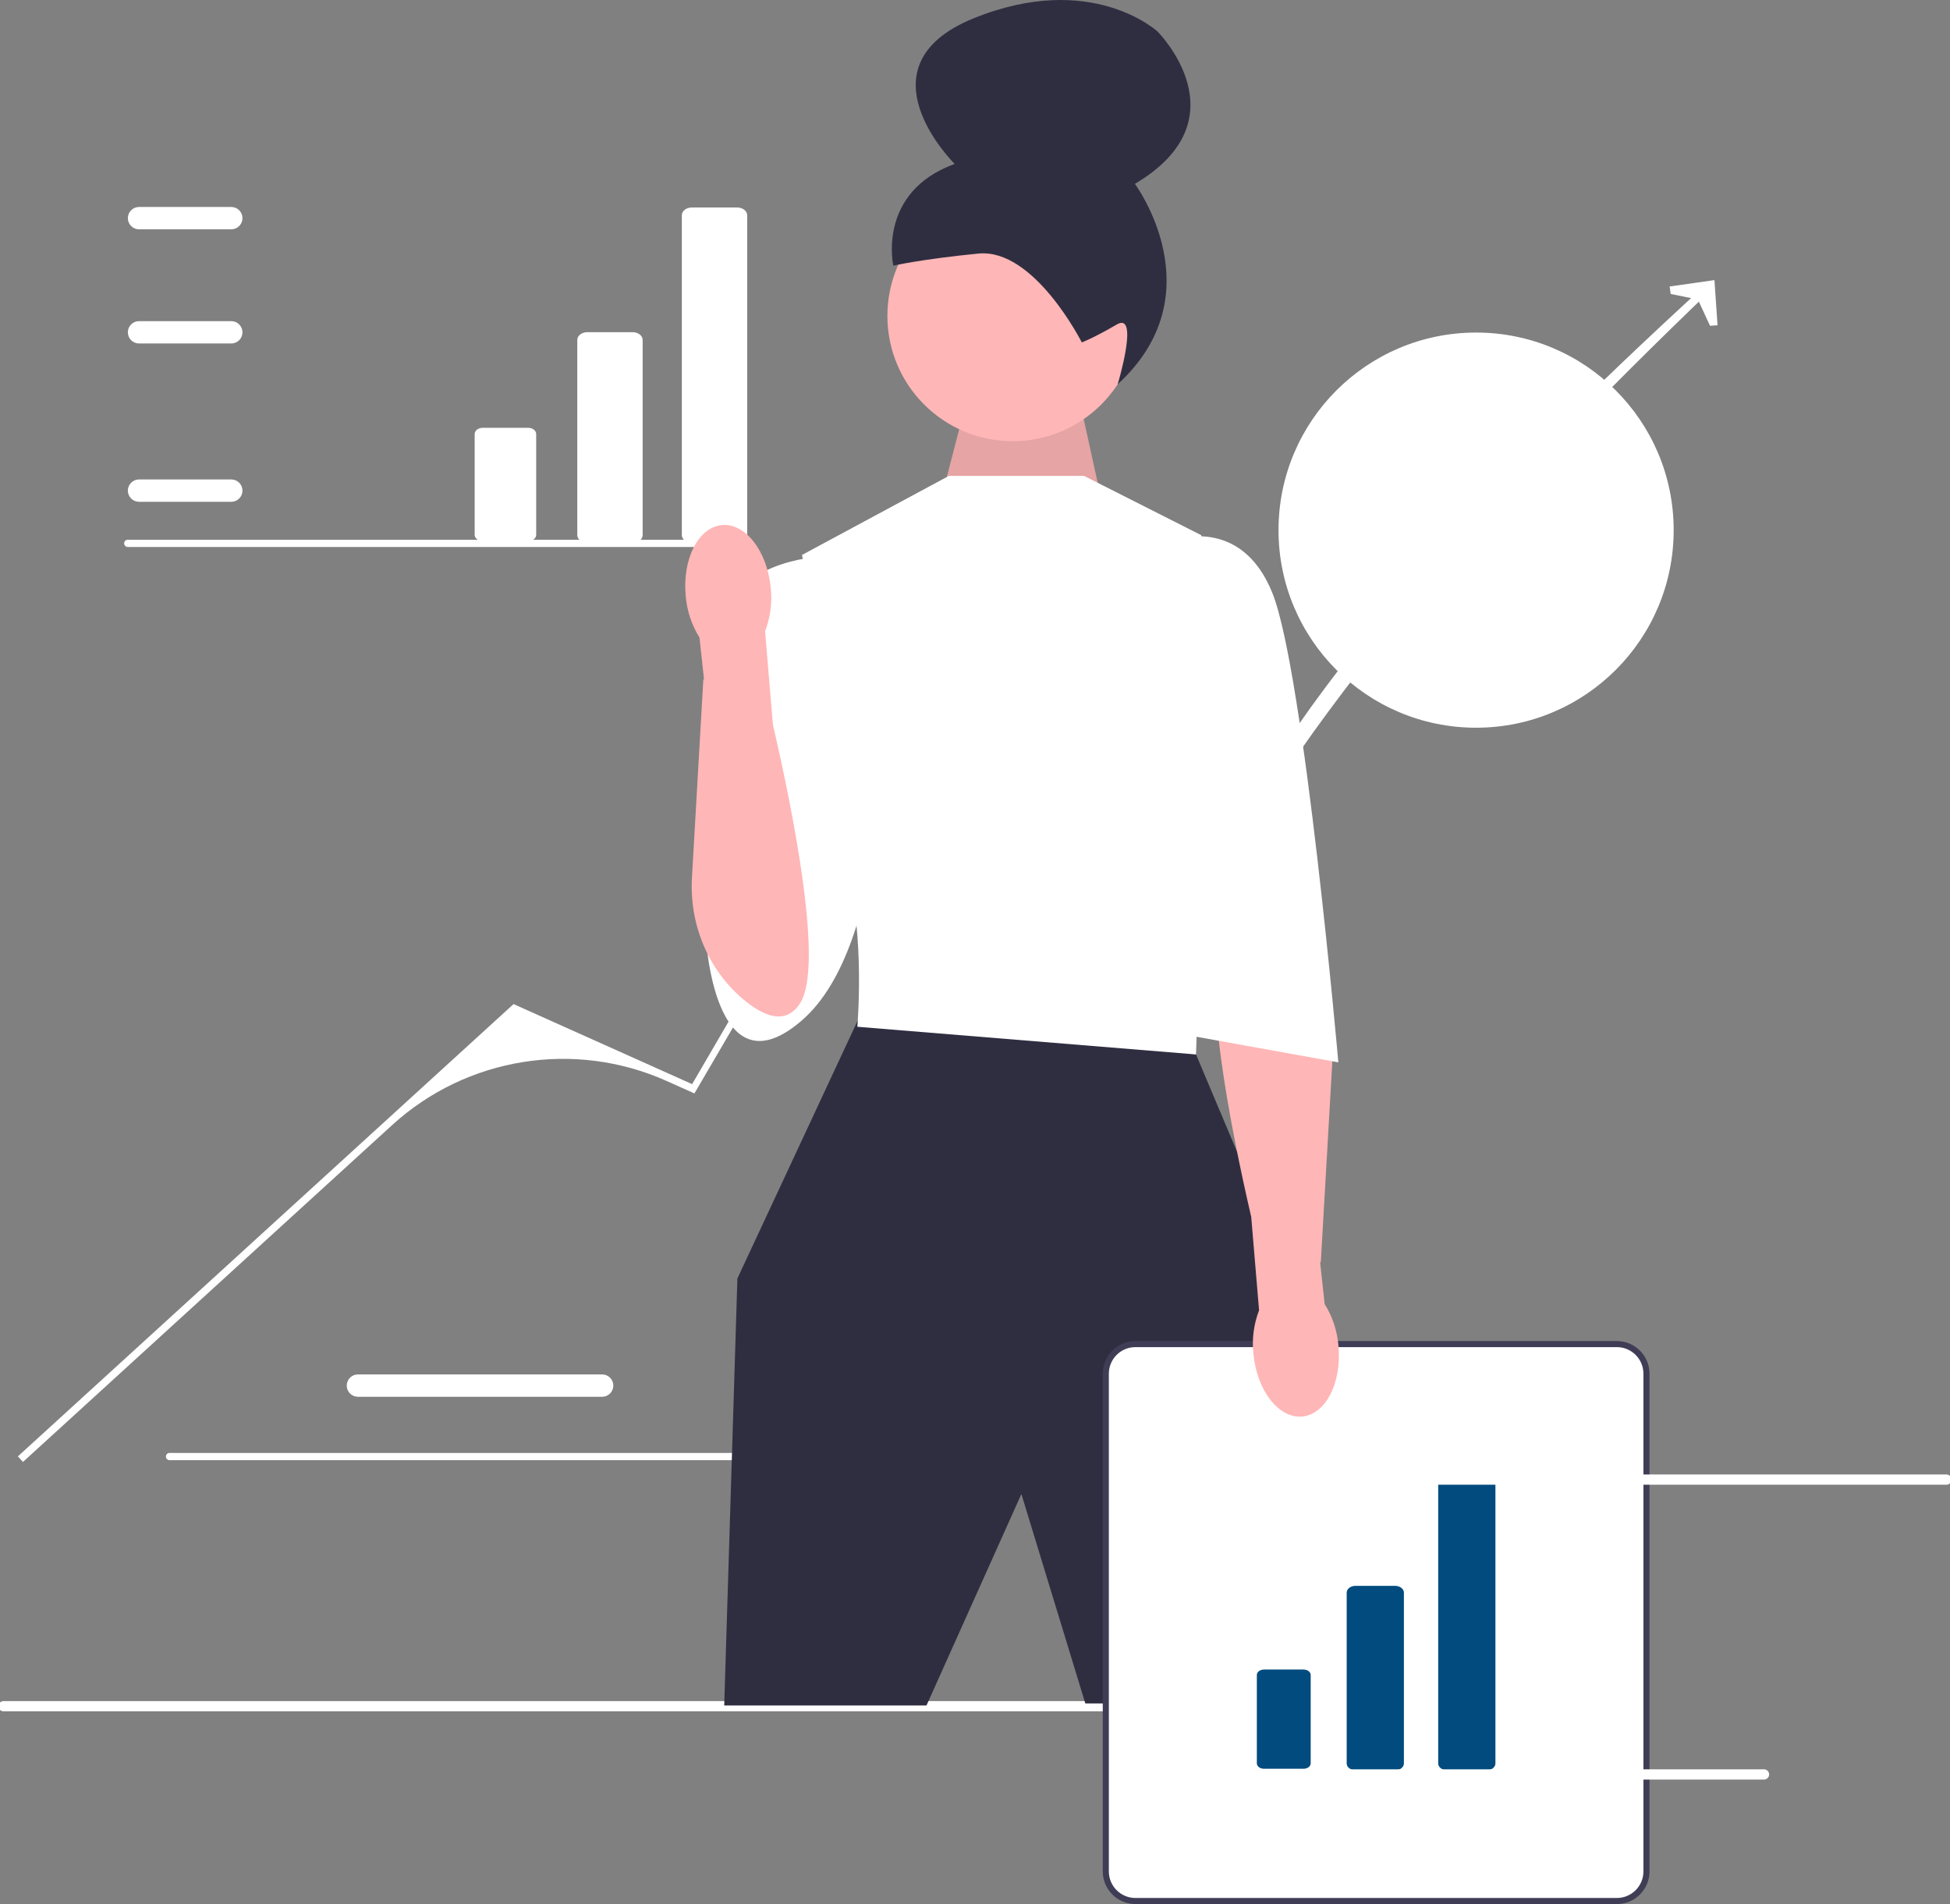 <?xml version="1.0" encoding="UTF-8" standalone="no"?>
<svg
   width="641.513"
   height="626.392"
   viewBox="0 0 641.513 626.392"
   version="1.1"
   id="svg25"
   sodipodi:docname="undraw_projections_re_ulc6.svg"
   inkscape:version="1.3.1 (6036e22fae, 2023-11-19, custom)"
   xmlns:inkscape="http://www.inkscape.org/namespaces/inkscape"
   xmlns:sodipodi="http://sodipodi.sourceforge.net/DTD/sodipodi-0.dtd"
   xmlns="http://www.w3.org/2000/svg"
   xmlns:svg="http://www.w3.org/2000/svg">
  <rect x="0" y="0" width="641.513" height="626.392" fill="#808080" stroke="none"/>
  <defs
     id="defs25" />
  <sodipodi:namedview
     id="namedview25"
     pagecolor="#505050"
     bordercolor="#eeeeee"
     borderopacity="1"
     inkscape:showpageshadow="0"
     inkscape:pageopacity="0"
     inkscape:pagecheckerboard="0"
     inkscape:deskcolor="#d1d1d1"
     inkscape:zoom="1.3042959"
     inkscape:cx="320.86277"
     inkscape:cy="285.5947"
     inkscape:window-width="1920"
     inkscape:window-height="1014"
     inkscape:window-x="0"
     inkscape:window-y="0"
     inkscape:window-maximized="1"
     inkscape:current-layer="svg25"
     showgrid="false" />
  <g
     id="g2"
     style="fill:#ffffff;fill-opacity:1">
    <path
       d="M198.101,459.506H117.744c-2.026,0-3.674-1.648-3.674-3.674s1.648-3.674,3.674-3.674h80.357c2.026,0,3.674,1.648,3.674,3.674s-1.648,3.674-3.674,3.674h-0Z"
       fill="#ffffff"
       id="path1"
       style="fill:#ffffff;fill-opacity:1" />
    <path
       d="M54.587,479.173c0,.66,.53,1.19,1.19,1.19h204.29c.66,0,1.19-.53,1.19-1.19,0-.66-.53-1.19-1.19-1.19H55.778c-.66,0-1.19,.53-1.19,1.19Z"
       fill="#3f3d56"
       id="path2"
       style="fill:#ffffff;fill-opacity:1" />
  </g>
  <circle
     cx="485.607"
     cy="174.403"
     r="65"
     fill="#ff6884"
     id="circle2"
     style="fill:#ffffff;fill-opacity:1" />
  <path
     d="M0,561.308c0,.66,.53,1.19,1.19,1.19H523.48c.66,0,1.19-.53,1.19-1.19,0-.66-.53-1.19-1.19-1.19H1.19c-.66,0-1.19,.53-1.19,1.19Z"
     fill="#3f3d56"
     id="path3"
     style="stroke:#ffffff;stroke-opacity:1;fill:#ffffff;fill-opacity:1" />
  <g
     id="g4"
     style="fill:#ffffff;fill-opacity:1">
    <path
       d="M7.555,480.947l-1.671-1.831,163.064-148.796,58.749,26.336,63.44-108.794,52.122-25.124,48.293,80.487c26.073-67.499,91.46-138.118,169.81-209.766l1.927,1.561c-73.485,70.354-136.359,141.028-172.04,212.52l-44.669-74.667c-2.11-3.527-6.545-4.89-10.272-3.156l-0,0c-28.49,13.257-52.255,34.895-68.115,62.023l-39.739,67.971-9.071-4.066c-30.338-13.6-65.854-7.9-90.413,14.51L7.555,480.947Z"
       fill="#3f3d56"
       id="path4"
       style="fill:#ffffff;fill-opacity:1" />
    <polygon
       points="565.038 107.006 562.562 107.178 558.568 98.52 549.624 96.704 549.276 94.247 564.02 92.151 565.038 107.006"
       fill="#3f3d56"
       id="polygon4"
       style="fill:#ffffff;fill-opacity:1" />
  </g>
  <polygon
     points="310.684 159.98 319.45 126.283 353.597 124.64 363.813 171.091 310.684 159.98"
     fill="#ffb6b6"
     id="polygon5" />
  <polygon
     points="310.684 159.98 319.45 126.283 353.597 124.64 363.813 171.091 310.684 159.98"
     isolation="isolate"
     opacity=".1"
     id="polygon6" />
  <circle
     cx="333.154"
     cy="103.924"
     r="41.216"
     fill="#ffb6b6"
     id="circle6" />
  <path
     d="M355.894,112.649h-0s-15.657-31.023-34.003-29.231c-18.345,1.791-28.01,3.969-28.01,3.969,0,0-5.446-24.162,20.192-33.456,0,0-32.598-32.134,6.213-47.897,38.811-15.763,60.529,4.341,60.529,4.341,0,0,28.728,28.679-7.454,50.115,0,0,26.867,36.139-5.662,65.925,0,0,7.276-24.104-.316-19.659-7.591,4.445-11.489,5.893-11.489,5.893v0l-0-0Z"
     fill="#2f2e41"
     id="path6" />
  <polygon
     points="287.679 330.412 282.196 335.666 242.589 420.591 238.253 561.063 304.799 561.063 336.015 491.5 357.047 560.392 416.882 560.392 430.752 435.332 393.466 346.887 287.679 330.412"
     fill="#2f2e41"
     id="polygon7" />
  <path
     d="M356.614,156.556h-44.441l-48.34,26.013,11.272,50.292s-2.601,30.349,3.468,52.894c6.07,22.545,3.468,52.027,3.468,52.027l111.424,9.105,3.468-102.319-1.734-68.502-38.586-19.51h0v-0Z"
     fill="#e6e6e6"
     id="path7"
     style="fill:#ffffff;fill-opacity:1" />
  <path
     d="M271.203,183.003s-26.88,.867-31.216,18.209-7.804,106.655-7.804,106.655c0,0,2.601,52.996,31.65,27.799,29.048-25.197,26.447-101.503,26.447-101.503l-19.076-51.16v0Z"
     fill="#e6e6e6"
     id="path8"
     style="fill:#ffffff;fill-opacity:1" />
  <path
     d="M531.927,625.392h-158.409c-5.365,0-9.73-4.364-9.73-9.73v-163.758c0-5.365,4.365-9.73,9.73-9.73h158.409c5.365,0,9.73,4.364,9.73,9.73v163.758c0,5.365-4.364,9.73-9.73,9.73Z"
     fill="#fff"
     id="path9"
     style="fill:#ffffff;fill-opacity:1" />
  <path
     d="M531.927,626.392h-158.409c-5.916,0-10.729-4.813-10.729-10.729v-163.758c0-5.916,4.813-10.729,10.729-10.729h158.409c5.916,0,10.729,4.813,10.729,10.729v163.758c0,5.917-4.813,10.729-10.729,10.729Zm-158.409-183.217c-4.813,0-8.729,3.916-8.729,8.729v163.758c0,4.813,3.916,8.729,8.729,8.729h158.409c4.813,0,8.729-3.916,8.729-8.729v-163.758c0-4.813-3.916-8.729-8.729-8.729h-158.409Z"
     fill="#3f3d56"
     id="path10" />
  <g
     id="g13"
     style="fill:#014b7e;fill-opacity:1">
    <path
       d="M458.974,582.371h-13.056c-1.59,0-2.883-.998-2.883-2.225v-56.211c0-1.227,1.293-2.225,2.883-2.225h13.056c1.59,0,2.883,.998,2.883,2.225v56.211c0,1.227-1.293,2.225-2.883,2.225Z"
       fill="#ffffff"
       id="path11"
       style="fill:#014b7e;fill-opacity:1" />
    <path
       d="M415.809,549.245c-1.284,0-2.329,.807-2.329,1.798v29.04c0,.991,1.045,1.798,2.329,1.798h13.056c1.284,0,2.329-.807,2.329-1.798v-29.04c0-.991-1.045-1.798-2.329-1.798h-13.056Z"
       fill="#ffffff"
       id="path12"
       style="fill:#014b7e;fill-opacity:1" />
    <path
       d="M489.082,582.371h-13.056c-1.59,0-2.883-.998-2.883-2.225v-92.12c0-1.227,1.293-2.225,2.883-2.225h13.056c1.59,0,2.883,.998,2.883,2.225v92.12c0,1.227-1.293,2.225-2.883,2.225Z"
       fill="#ffffff"
       id="path13"
       style="fill:#014b7e;fill-opacity:1" />
  </g>
  <g
     id="g16"
     style="fill:#ffffff;fill-opacity:1">
    <path
       d="M208.125,178.572h-14.914c-1.816,0-3.293-1.14-3.293-2.542V111.821c0-1.402,1.477-2.542,3.293-2.542h14.914c1.816,0,3.293,1.14,3.293,2.542v64.21c0,1.402-1.477,2.542-3.293,2.542v-0Z"
       fill="#ffffff"
       id="path14"
       style="fill:#ffffff;fill-opacity:1" />
    <path
       d="M158.819,140.733c-1.467,0-2.661,.921-2.661,2.054v33.172c0,1.132,1.194,2.054,2.661,2.054h14.914c1.467,0,2.661-.921,2.661-2.054v-33.172c0-1.132-1.194-2.054-2.661-2.054h-14.914Z"
       fill="#ffffff"
       id="path15"
       style="fill:#ffffff;fill-opacity:1" />
    <path
       d="M242.517,178.572h-14.914c-1.816,0-3.293-1.14-3.293-2.542V70.802c0-1.402,1.477-2.542,3.293-2.542h14.914c1.816,0,3.293,1.14,3.293,2.542v105.228c0,1.402-1.477,2.542-3.293,2.542v-0Z"
       fill="#ffffff"
       id="path16"
       style="fill:#ffffff;fill-opacity:1" />
  </g>
  <path
     d="M428.438,466.001c7.725-.74,13.044-11.178,11.882-23.32-.398-4.857-1.953-9.547-4.535-13.68l-1.489-13.742,.228-.068,3.742-65.158c.87-15.15-5.127-30.037-16.681-39.875-6.873-5.852-14.206-8.815-18.921-1.421-7.824,12.269,2.31,62.847,8.965,91.602l2.58,30.728c-1.753,4.549-2.39,9.451-1.86,14.296,1.16,12.138,8.363,21.378,16.088,20.639Z"
     fill="#ffb6b6"
     id="path17" />
  <path
     d="M385.662,177.8s22.545-8.671,32.95,17.342,21.678,154.346,21.678,154.346l-52.894-9.538-1.734-162.15v-0Z"
     fill="#e6e6e6"
     id="path18"
     style="fill:#ffffff;fill-opacity:1" />
  <g
     id="g22"
     style="fill:#ffffff;fill-opacity:1">
    <path
       d="M76.092,165.076h-30.357c-2.026,0-3.674-1.648-3.674-3.674s1.648-3.674,3.674-3.674h30.357c2.026,0,3.674,1.648,3.674,3.674s-1.648,3.674-3.674,3.674Z"
       fill="#e6e6e6"
       id="path19"
       style="fill:#ffffff;fill-opacity:1" />
    <path
       d="M76.092,112.997h-30.357c-2.026,0-3.674-1.648-3.674-3.674s1.648-3.674,3.674-3.674h30.357c2.026,0,3.674,1.648,3.674,3.674s-1.648,3.674-3.674,3.674Z"
       fill="#e6e6e6"
       id="path20"
       style="fill:#ffffff;fill-opacity:1" />
    <path
       d="M76.092,75.44h-30.357c-2.026,0-3.674-1.648-3.674-3.674s1.648-3.674,3.674-3.674h30.357c2.026,0,3.674,1.648,3.674,3.674s-1.648,3.674-3.674,3.674Z"
       fill="#e6e6e6"
       id="path21"
       style="fill:#ffffff;fill-opacity:1" />
    <path
       d="M40.843,178.754c0,.66,.53,1.19,1.19,1.19H246.323c.66,0,1.19-.53,1.19-1.19,0-.66-.53-1.19-1.19-1.19H42.033c-.66,0-1.19,.53-1.19,1.19Z"
       fill="#3f3d56"
       id="path22"
       style="fill:#ffffff;fill-opacity:1" />
  </g>
  <path
     d="M434.843,486.754c0,.66,.53,1.19,1.19,1.19h204.29c.66,0,1.19-.53,1.19-1.19,0-.66-.53-1.19-1.19-1.19h-204.29c-.66,0-1.19,.53-1.19,1.19Z"
     fill="#3f3d56"
     id="path23"
     style="stroke:#ffffff;stroke-opacity:1;fill:#ffffff;fill-opacity:1" />
  <path
     d="M374.843,583.754c0,.66,.53,1.19,1.19,1.19h204.29c.66,0,1.19-.53,1.19-1.19,0-.66-.53-1.19-1.19-1.19h-204.29c-.66,0-1.19,.53-1.19,1.19Z"
     fill="#3f3d56"
     id="path24"
     style="stroke:#ffffff;stroke-opacity:1;fill:#ffffff;fill-opacity:1" />
  <path
     d="M237.467,172.738c-7.725,.74-13.044,11.178-11.882,23.32,.398,4.857,1.953,9.547,4.535,13.68l1.489,13.742-.228,.068-3.742,65.158c-.87,15.15,5.127,30.037,16.681,39.875,6.873,5.852,14.206,8.815,18.921,1.421,7.824-12.269-2.31-62.847-8.965-91.602l-2.58-30.728c1.753-4.549,2.39-9.451,1.86-14.296-1.16-12.138-8.363-21.378-16.088-20.639h-0v0Z"
     fill="#ffb6b6"
     id="path25" />
</svg>
